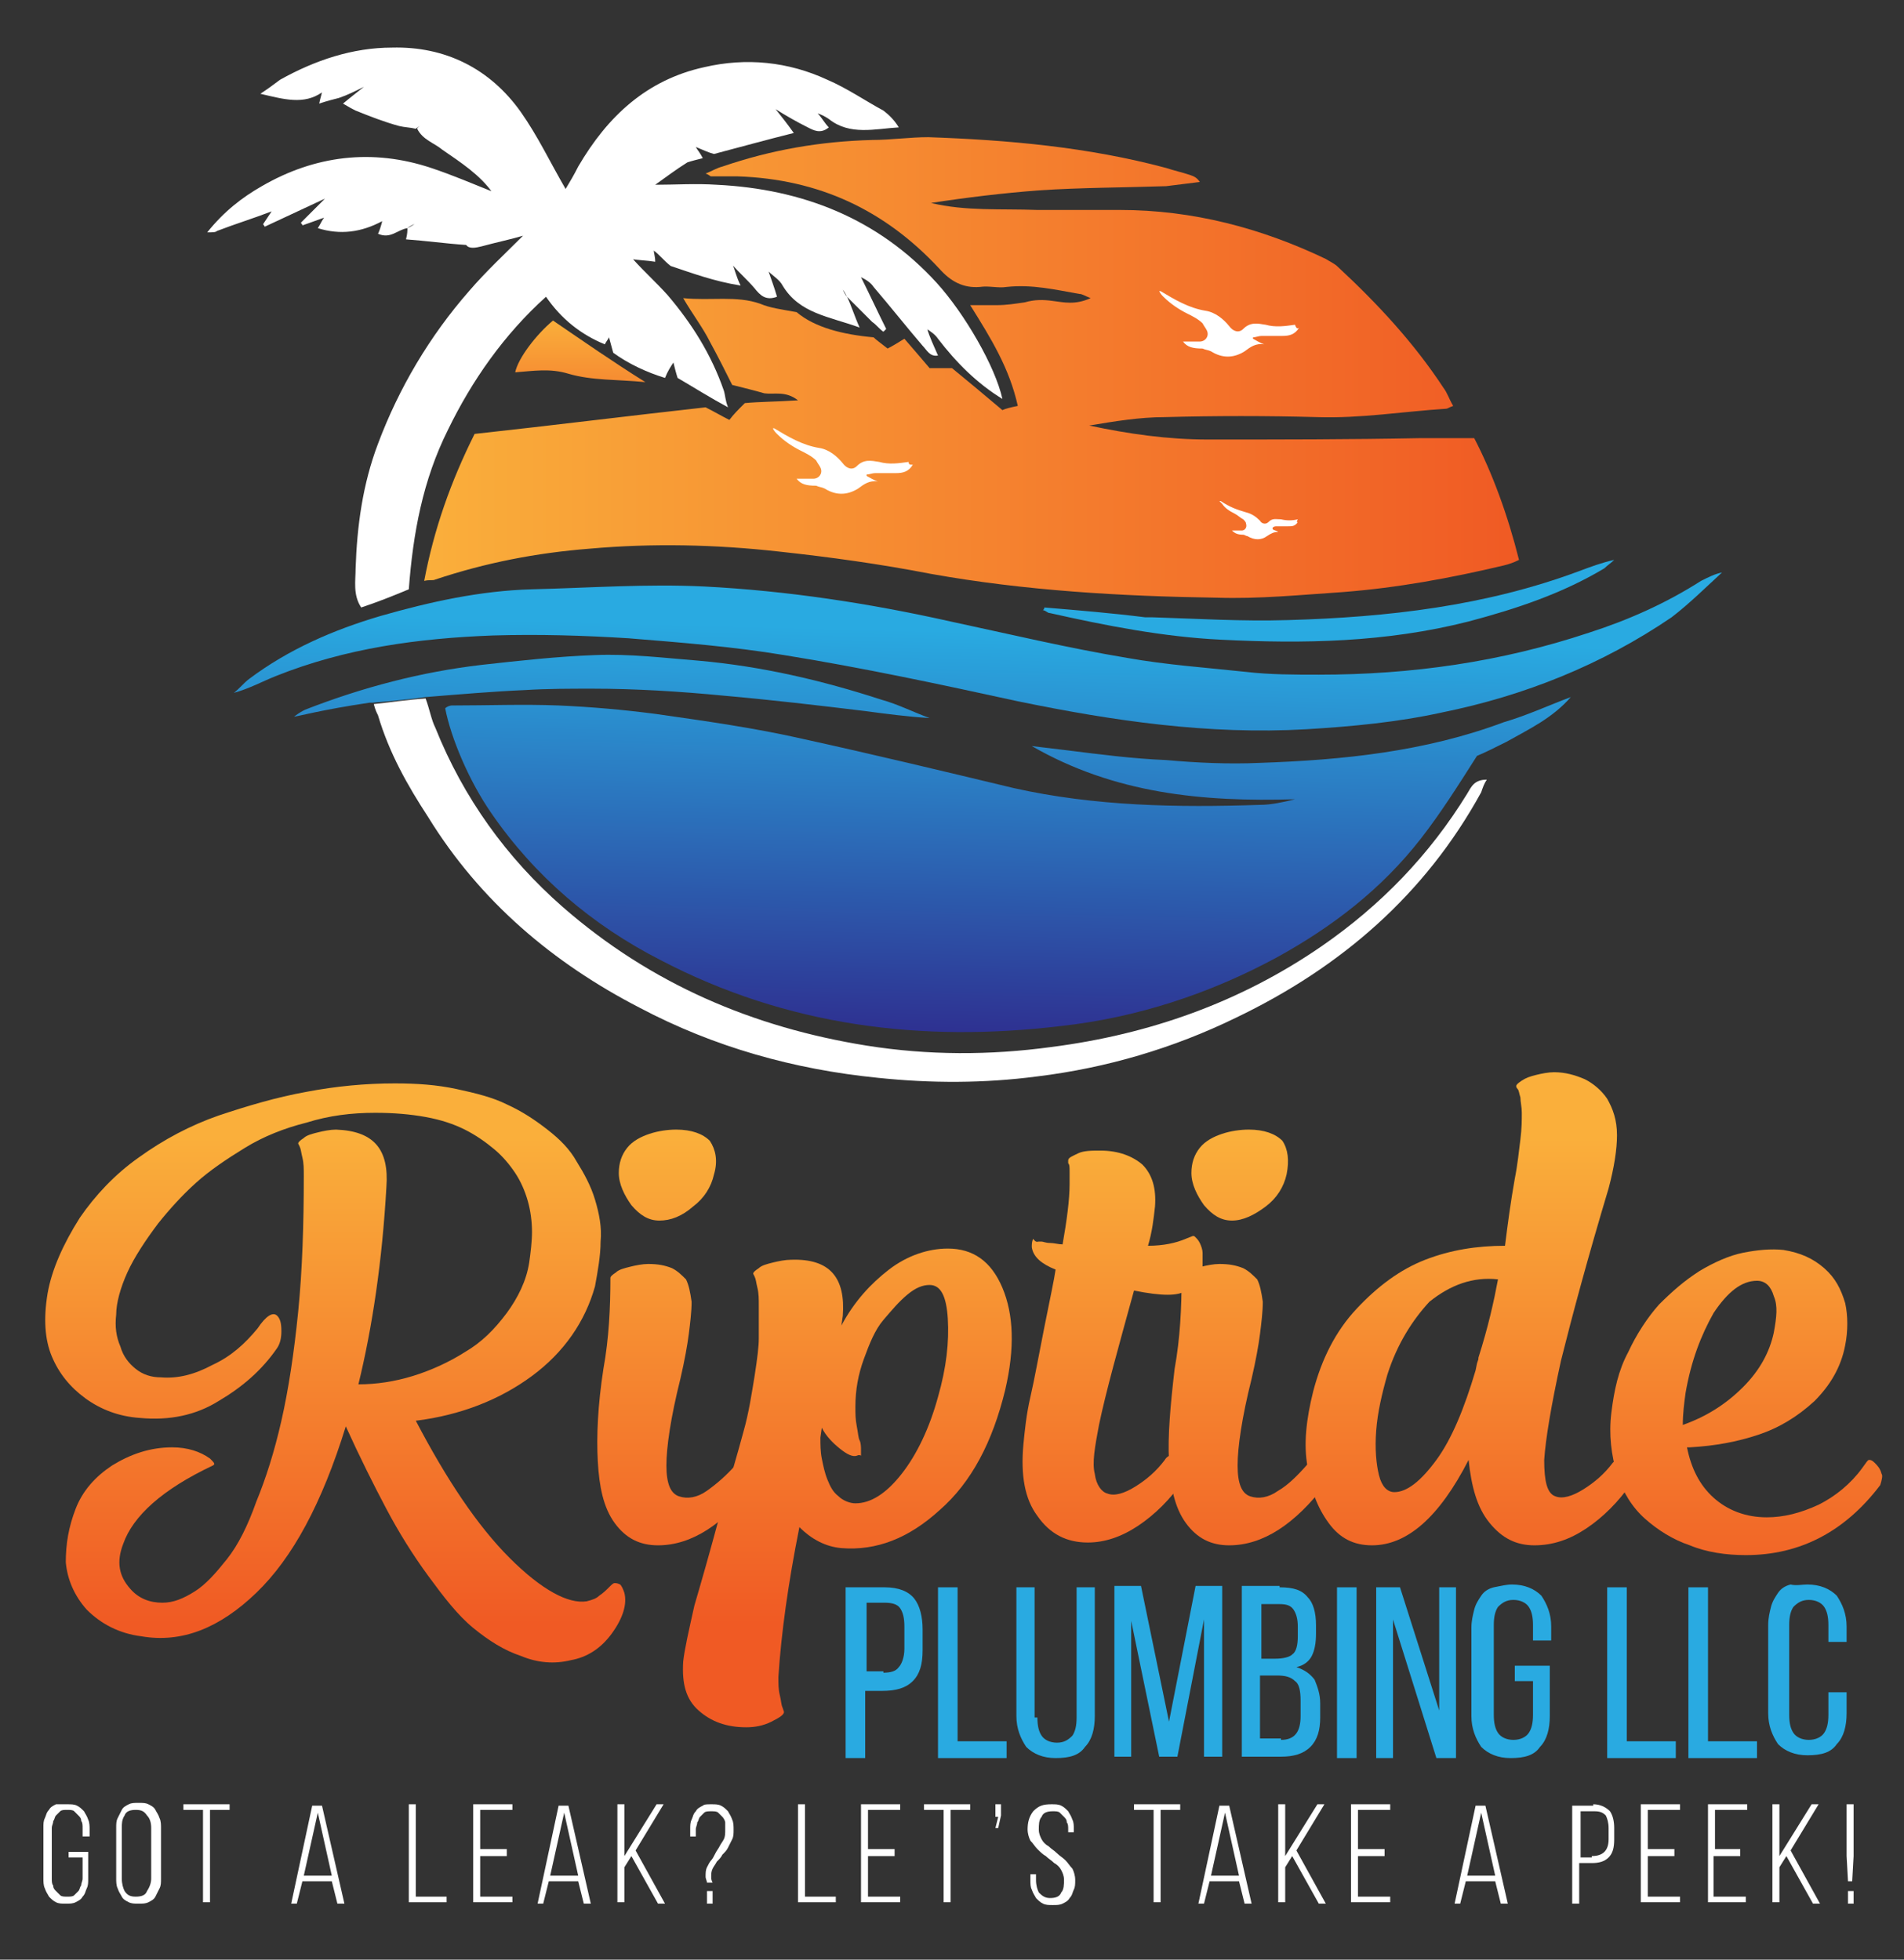 <?xml version="1.0" encoding="utf-8"?>
<!-- Generator: Adobe Illustrator 26.3.1, SVG Export Plug-In . SVG Version: 6.00 Build 0)  -->
<svg version="1.1" id="Layer_1" xmlns="http://www.w3.org/2000/svg" xmlns:xlink="http://www.w3.org/1999/xlink" x="0px" y="0px"
	 viewBox="0 0 136 140" style="enable-background:new 0 0 136 140;" xml:space="preserve">
<rect x="0" y="0" width="136" height="140" fill="#333333" stroke="none"/>
<style type="text/css">
	.st0{fill:url(#SVGID_1_);}
	.st1{fill:url(#SVGID_00000066517448873071796040000017826103922017690268_);}
	.st2{fill:#FFFFFF;}
	.st3{fill:url(#SVGID_00000128462029688057130450000005832766050205693852_);}
	.st4{fill:url(#SVGID_00000126305677860260061810000002338533268605669279_);}
	.st5{fill:url(#SVGID_00000091712196235203747780000010135423477892120511_);}
	.st6{fill:none;}
	.st7{fill:url(#SVGID_00000081617126994796780580000006191178431813927316_);}
	.st8{fill:url(#SVGID_00000090973660676661666440000009518597021040929969_);}
	.st9{fill:url(#SVGID_00000156585041796329265900000013734999220595289732_);}
	.st10{fill:url(#SVGID_00000062162158284147114490000008762698831230076300_);}
	.st11{fill:url(#SVGID_00000139984509544756150790000008601873130130652571_);}
	.st12{fill:url(#SVGID_00000103255153844939051320000003821471517239917981_);}
	.st13{fill:url(#SVGID_00000027574644140844974290000014428241713349548168_);}
	.st14{fill:url(#SVGID_00000147209508235035956740000016181928508178025345_);}
	.st15{fill:#29AAE1;}
</style>
<g>
	<g>
		<linearGradient id="SVGID_1_" gradientUnits="userSpaceOnUse" x1="30.262" y1="26.225" x2="108.467" y2="26.225">
			<stop  offset="0" style="stop-color:#FAAF3B"/>
			<stop  offset="1" style="stop-color:#F05A24"/>
		</linearGradient>
		<path class="st0" d="M108.5,40c-0.4,0.2-0.7,0.3-1.1,0.4c-3.8,0.9-7.6,1.6-11.5,1.9c-3,0.2-6,0.5-9,0.4
			c-6.8-0.1-13.7-0.5-20.4-1.7c-3.6-0.7-7.2-1.2-10.9-1.6c-4.5-0.5-9-0.6-13.5-0.2c-3.8,0.3-7.4,1-11,2.2c-0.2,0.1-0.4,0-0.8,0.1
			c0.7-3.7,1.9-7.1,3.6-10.5c5.5-0.6,11.1-1.3,16.5-1.9c0.6,0.3,1.1,0.6,1.7,0.9c0.3-0.4,0.6-0.7,1.1-1.2c1-0.1,2.3-0.1,3.8-0.2
			c-0.9-0.7-1.7-0.4-2.4-0.5c-0.7-0.2-1.5-0.4-2.3-0.6c-0.5-1-1-2-1.6-3.1c-0.5-1-1.2-1.9-1.9-3.1c2,0.2,3.8-0.2,5.5,0.4
			c0.7,0.3,1.5,0.4,2.6,0.6c1.3,1.1,3.3,1.6,5.5,1.8c0.2,0.2,0.5,0.4,1,0.8c0.4-0.2,0.7-0.4,1.2-0.7c0.6,0.7,1.3,1.5,1.8,2.1H68
			c1.1,0.9,2.3,1.9,3.6,3c0.2-0.1,0.6-0.2,1.1-0.3c-0.6-2.7-1.9-4.8-3.4-7.2c0.9,0,1.4,0,1.9,0c0.7,0,1.3-0.1,2-0.2
			c0.7-0.2,1.3-0.2,2-0.1c0.8,0.1,1.6,0.3,2.7-0.2c-0.5-0.2-0.6-0.3-0.8-0.3c-1.7-0.3-3.4-0.7-5.2-0.5c-0.6,0.1-1.3-0.1-1.9,0
			c-1.2,0.1-2.1-0.4-2.9-1.3c-3.9-4.2-8.6-6.4-14.4-6.6c-0.6,0-1.3,0-1.9,0c-0.1,0-0.1-0.1-0.4-0.2c0.5-0.2,0.8-0.4,1.2-0.5
			c3.5-1.2,7-1.8,10.7-1.9c1.3,0,2.7-0.2,4-0.2c5.7,0.2,11.4,0.7,17,2.2c0.6,0.2,1.1,0.3,1.7,0.5c0.3,0.1,0.5,0.2,0.7,0.5
			c-0.8,0.1-1.6,0.2-2.4,0.3c-3,0.1-6.1,0.1-9.1,0.3c-2.6,0.2-5.1,0.5-7.7,0.9c2.5,0.6,5,0.4,7.6,0.5c2,0,3.9,0,5.9,0
			c5.2,0,10.1,1.3,14.7,3.5c0.3,0.2,0.6,0.3,0.9,0.6c2.8,2.6,5.4,5.4,7.5,8.6c0.3,0.4,0.4,0.8,0.7,1.3c-0.3,0.1-0.4,0.2-0.5,0.2
			c-3.1,0.2-6.1,0.7-9.2,0.6c-3.6-0.1-7.3-0.1-10.9,0c-1.8,0-3.6,0.3-5.4,0.6c2.8,0.6,5.6,1,8.5,1c5.1,0,10.1,0,15.2-0.1h3.8
			C106.6,33.8,107.7,36.8,108.5,40z"/>
		
			<linearGradient id="SVGID_00000130606588877719610450000012528824246539796625_" gradientUnits="userSpaceOnUse" x1="72.19" y1="45.176" x2="71.473" y2="73.85">
			<stop  offset="0" style="stop-color:#29AAE1"/>
			<stop  offset="1" style="stop-color:#2E3191"/>
		</linearGradient>
		<path style="fill:url(#SVGID_00000130606588877719610450000012528824246539796625_);" d="M112.2,49.8c-1.3,1.5-3,2.3-4.6,3.2
			c-0.8,0.4-1.6,0.8-2.1,1c-1.4,2.2-2.6,4.1-4,5.9c-2.8,3.6-6.3,6.3-10.3,8.5c-4.8,2.6-10,4.3-15.4,4.9c-10,1.2-19.6,0-28.6-4.7
			c-4.9-2.5-9-6-12.1-10.5c-1.6-2.3-2.9-5.4-3.3-7.5c0.1-0.1,0.3-0.2,0.5-0.2c2.5,0,5.1-0.1,7.6,0c2.3,0.1,4.6,0.3,6.9,0.6
			c3.5,0.5,7.1,1,10.6,1.8c5,1.1,10,2.3,15,3.5c5.8,1.3,11.7,1.4,17.6,1.2c0.8,0,1.7-0.2,2.5-0.4c-6.6,0.2-12.9-0.4-18.8-3.8
			c0.8,0.1,1.7,0.2,2.5,0.3c2.4,0.3,4.7,0.6,7.1,0.7c2.2,0.2,4.5,0.3,6.7,0.2c5.9-0.2,11.8-0.8,17.4-2.9
			C109.1,51.1,110.6,50.4,112.2,49.8L112.2,49.8z"/>
		<path class="st2" d="M58.4,8.1c0.3,0.3,0.5,0.7,0.8,1c-0.6,0.5-1.1,0.2-1.5,0c-0.8-0.4-1.5-0.8-2.3-1.3c-0.1-0.1-0.2-0.2-0.3-0.3
			c0,0,0,0-0.1,0c0,0,0.1,0,0.1,0c0.1,0.1,0.2,0.2,0.3,0.3c0.4,0.5,0.8,1,1.3,1.7c-2,0.5-3.8,1-5.7,1.5c-0.4-0.1-0.8-0.3-1.3-0.5
			c-0.1-0.1-0.2-0.2-0.3-0.3l0,0c0.1,0.1,0.2,0.2,0.3,0.3c0.1,0.2,0.3,0.4,0.5,0.8c-0.4,0.1-0.8,0.2-1.1,0.3l-0.1-0.1l0.1,0.1
			c-0.8,0.5-1.6,1.1-2.3,1.6c1.4,0,2.9-0.1,4.4,0c6.1,0.3,11.5,2.4,15.7,7c2,2.2,4.2,6,4.7,8.3c-1.8-1.1-3.3-2.6-4.6-4.3
			c-0.2-0.3-0.5-0.5-0.8-0.7c0,0,0,0-0.1-0.1c0,0,0.1,0,0.1,0c0.2,0.7,0.5,1.3,0.8,2c-0.6,0.1-0.8-0.4-1.1-0.7
			c-1.2-1.4-2.3-2.8-3.5-4.2c-0.2-0.3-0.5-0.5-0.9-0.7c0.6,1.2,1.2,2.5,1.8,3.7c-0.1,0.1-0.1,0.1-0.2,0.2c-0.3-0.2-0.5-0.5-0.8-0.7
			c-0.6-0.6-1.2-1.2-1.8-1.8c-0.1-0.2-0.2-0.4-0.3-0.5l0,0l0,0c0.1,0.2,0.2,0.4,0.3,0.5c0.3,0.6,0.5,1.3,0.9,2.2
			c-2.2-0.8-4.3-1-5.5-3c-0.2-0.4-0.7-0.7-1-1c0,0-0.1,0-0.1-0.1c0,0,0.1,0,0.1,0.1c0.2,0.6,0.4,1.1,0.6,1.8
			c-0.8,0.3-1.2-0.1-1.6-0.6c-0.5-0.6-1.1-1.1-1.6-1.7c0-0.1-0.1-0.2,0-0.1c-0.1-0.1,0,0,0,0c0.2,0.5,0.3,1,0.6,1.6
			c-1.9-0.3-3.5-0.9-5-1.4c-0.5-0.4-0.8-0.8-1.2-1.1c0,0,0,0-0.1-0.1c0,0,0.1,0,0.1,0.1c0,0.2,0.1,0.4,0.1,0.8
			c-0.6-0.1-1.2-0.1-1.7-0.2c-0.1-0.1-0.1-0.1,0,0c-0.1,0,0,0,0.1,0c0.8,0.9,1.7,1.7,2.5,2.6c1.7,2,3.1,4.2,4,6.8
			c0.1,0.3,0.1,0.7,0.3,1.2c-1.3-0.7-2.4-1.4-3.6-2.1c-0.1-0.3-0.2-0.7-0.3-1.1c-0.2,0.3-0.4,0.6-0.6,1.1c-1.3-0.4-2.6-1-3.7-1.8
			c-0.1-0.4-0.2-0.7-0.3-1.1c-0.1,0.2-0.2,0.3-0.3,0.5c-1.7-0.7-3.1-1.8-4.2-3.4c-3,2.7-5.3,6-7,9.5c-1.8,3.6-2.5,7.4-2.8,11.4
			c-1.2,0.5-2.2,0.9-3.4,1.3c-0.6-0.9-0.4-1.9-0.4-2.8c0.1-3,0.5-6,1.6-8.9c1.5-4,3.7-7.7,6.5-10.9c1.2-1.4,2.6-2.7,3.9-4
			c0,0,0,0,0.1-0.1c0,0,0,0.1,0,0.1c-1,0.3-2,0.5-3.1,0.8c-0.4,0.1-0.9,0.2-1.1-0.1c-1.5-0.1-2.9-0.3-4.3-0.4
			c0.1-0.4,0.1-0.6,0.1-0.8c0.2-0.1,0.4-0.2,0.5-0.3l0,0c-0.2,0.1-0.4,0.2-0.5,0.3c-0.7,0.1-1.2,0.8-2.1,0.4
			c0.1-0.2,0.2-0.5,0.3-0.9c-1.5,0.8-3,1-4.6,0.5c0.2-0.3,0.3-0.6,0.5-0.8c0.1,0,0.2-0.1,0.1,0c0.1-0.1,0,0,0,0
			c-0.6,0.2-1.1,0.4-1.7,0.6c0-0.1-0.1-0.1-0.1-0.2c0.6-0.6,1.2-1.2,1.8-1.8c0,0,0.1,0,0.1,0l0,0c-1.5,0.7-3,1.4-4.5,2.1
			c0-0.1-0.1-0.1-0.1-0.2c0.2-0.3,0.4-0.6,0.6-0.9l0.1-0.1l-0.1,0.1c-1.3,0.5-2.6,0.9-3.9,1.4c-0.1,0.1-0.3,0.1-0.7,0.1
			c1.2-1.5,2.5-2.5,3.9-3.3c3.8-2.2,7.9-2.7,12.1-1.3c1.5,0.5,2.9,1.1,4.4,1.7c0.1,0.1,0.2,0.2,0.3,0.3c0,0,0,0,0.1,0.1
			c0,0-0.1,0-0.1,0c-0.1-0.1-0.2-0.2-0.3-0.3c-0.9-1.3-2.3-2.2-3.6-3.1c-0.6-0.5-1.4-0.7-1.8-1.5C29.8,9.1,30,9,30.2,8.9l0,0l0,0
			C30,9,29.8,9.1,29.7,9.2c-0.4-0.1-0.8-0.1-1.2-0.2c-1.1-0.3-2.1-0.7-3.1-1.1c-0.2-0.1-0.4-0.2-0.9-0.5c0.6-0.5,1-0.8,1.5-1.2
			c0,0,0.1-0.1,0.1-0.1l-0.1,0.1c-0.6,0.3-1.2,0.6-1.8,0.8c-0.4,0.1-0.8,0.2-1.4,0.4c0.1-0.5,0.2-0.7,0.2-0.9l0.1,0l-0.1,0.1
			c-1.3,0.9-2.7,0.5-4.4,0.1c0.6-0.4,1-0.7,1.4-1c2.5-1.4,5.2-2.3,8-2.3c3.8-0.1,7,1.5,9.2,4.6c1.2,1.7,2.1,3.6,3.2,5.5
			c0.3-0.5,0.6-1,0.9-1.6c2.1-3.6,4.9-6.2,9-7.1c3-0.7,6-0.4,8.8,0.9c1.4,0.6,2.7,1.5,4,2.2c0.4,0.3,0.8,0.7,1.1,1.2
			c-1.7,0.1-3.5,0.6-5-0.6C58.9,8.3,58.7,8.2,58.4,8.1L58.4,8.1z"/>
		
			<linearGradient id="SVGID_00000012445827100551413260000017884580445298608575_" gradientUnits="userSpaceOnUse" x1="69.869" y1="45.118" x2="69.152" y2="73.793">
			<stop  offset="0" style="stop-color:#29AAE1"/>
			<stop  offset="1" style="stop-color:#2E3191"/>
		</linearGradient>
		<path style="fill:url(#SVGID_00000012445827100551413260000017884580445298608575_);" d="M123,40.9c-1.2,1.1-2.3,2.2-3.6,3.2
			c-5,3.4-10.5,5.6-16.4,6.8c-3.2,0.7-6.4,1-9.7,1.2c-7,0.4-13.8-0.6-20.6-2c-5.5-1.2-11.1-2.4-16.7-3.3c-3.6-0.6-7.4-0.9-11.1-1.2
			c-3.2-0.2-6.4-0.3-9.7-0.2c-5.3,0.2-10.5,0.9-15.5,2.9c-1,0.4-1.9,0.9-3,1.2c0.4-0.3,0.7-0.7,1.1-1c2.8-2.1,6-3.5,9.4-4.5
			c3.5-1,7.1-1.8,10.8-1.9c4.1-0.1,8.2-0.4,12.3-0.2c5.9,0.3,11.8,1.2,17.6,2.5c4.2,0.9,8.4,1.9,12.6,2.6c2.8,0.5,5.7,0.7,8.5,1
			c1.7,0.2,3.5,0.2,5.2,0.2c6.6,0,13-0.9,19.3-3c2.8-0.9,5.5-2.1,8-3.7C122.1,41.2,122.5,41,123,40.9L123,40.9z"/>
		
			<linearGradient id="SVGID_00000075131589984231226080000017429526682218219454_" gradientUnits="userSpaceOnUse" x1="94.801" y1="45.742" x2="94.084" y2="74.416">
			<stop  offset="0" style="stop-color:#29AAE1"/>
			<stop  offset="1" style="stop-color:#2E3191"/>
		</linearGradient>
		<path style="fill:url(#SVGID_00000075131589984231226080000017429526682218219454_);" d="M74.6,43.4c2.4,0.2,4.8,0.4,7.2,0.7
			c0.2,0,0.4,0,0.5,0c3.2,0.1,6.4,0.3,9.7,0.2c7.1-0.2,14.1-1,20.8-3.5c0.8-0.3,1.6-0.6,2.5-0.8c-0.2,0.2-0.5,0.4-0.7,0.6
			c-3,1.8-6.3,2.9-9.7,3.8C99,45.9,93.1,46,87.2,45.7c-4.1-0.2-8.2-1-12.2-1.9c-0.2,0-0.3-0.2-0.5-0.2
			C74.6,43.5,74.6,43.4,74.6,43.4z"/>
		
			<linearGradient id="SVGID_00000026153605181784410490000013765329376036850873_" gradientUnits="userSpaceOnUse" x1="41.446" y1="22.784" x2="41.446" y2="33.53">
			<stop  offset="0" style="stop-color:#FAAF3B"/>
			<stop  offset="1" style="stop-color:#F05A24"/>
		</linearGradient>
		<path style="fill:url(#SVGID_00000026153605181784410490000013765329376036850873_);" d="M39.5,22.9c2.2,1.5,4.2,2.9,6.6,4.4
			c-2-0.2-3.8-0.1-5.5-0.6c-1.3-0.4-2.5-0.2-3.8-0.1C37,25.6,38.3,23.9,39.5,22.9z"/>
		<path class="st6" d="M37.5,49.3c-2.3,0.1-4.6,0.3-7.1,0.5c0,0,0,0,0,0.1c3.1-0.3,7.1-0.6,11.9-0.6C40.7,49.2,39.1,49.2,37.5,49.3z
			"/>
		<path class="st6" d="M26.4,50.3c0.1,0,0.2,0,0.2,0c0,0,0,0,0,0C26.6,50.3,26.5,50.3,26.4,50.3z"/>
		
			<linearGradient id="SVGID_00000121975028308246506010000006460712531994123951_" gradientUnits="userSpaceOnUse" x1="43.881" y1="44.469" x2="43.164" y2="73.143">
			<stop  offset="0" style="stop-color:#29AAE1"/>
			<stop  offset="1" style="stop-color:#2E3191"/>
		</linearGradient>
		<path style="fill:url(#SVGID_00000121975028308246506010000006460712531994123951_);" d="M30.4,49.8c2.5-0.2,4.8-0.4,7.1-0.5
			c1.6-0.1,3.2-0.1,4.8-0.1c0,0,0.1,0,0.1,0c0,0-0.1,0-0.1,0c3.1,0,6.3,0.2,9.4,0.5c3.4,0.3,6.8,0.7,10.1,1.1c1.5,0.2,3,0.4,4.6,0.5
			c-1.1-0.4-2.3-1-3.4-1.3c-4.3-1.4-8.6-2.4-13.1-2.8c-2.5-0.2-4.9-0.5-7.4-0.4c-2.7,0.1-5.4,0.4-8.1,0.7c-4.3,0.5-8.5,1.6-12.6,3.2
			c-0.2,0.1-0.4,0.2-0.8,0.5c0.2,0,2-0.5,5.4-1c0.1,0,0.2,0,0.2,0c0,0,0,0,0,0C27.8,50.1,29,50,30.4,49.8
			C30.4,49.8,30.4,49.8,30.4,49.8z"/>
		<path d="M66.5,51.4C66.5,51.4,66.4,51.3,66.5,51.4C66.4,51.4,66.5,51.4,66.5,51.4L66.5,51.4z"/>
		<path class="st2" d="M104.8,56.7c-2.7,4.4-6.2,8-10.4,10.9c-5.8,4-12.3,6.3-19.3,7.2c-4.4,0.6-8.8,0.6-13.2-0.1
			c-8.1-1.3-15.4-4.4-21.7-9.9c-4-3.5-7.1-7.8-9.1-12.8c-0.3-0.6-0.4-1.3-0.7-2.1c-1.4,0.1-2.7,0.3-3.7,0.4c0.1,0.4,0.2,0.6,0.3,0.8
			c0.8,2.7,2.1,5,3.6,7.3c3.7,6,8.9,10.4,15.1,13.6c5.3,2.8,11,4.4,17,5c3.8,0.4,7.6,0.4,11.4-0.1c4.9-0.6,9.7-2,14.2-4.2
			c7.5-3.6,13.5-8.8,17.5-16.1c0.1-0.3,0.2-0.6,0.4-0.9C105.3,55.7,105.1,56.2,104.8,56.7z"/>
	</g>
	<path class="st2" d="M65.2,33.2c-0.3,0.5-0.7,0.6-1.2,0.6c-0.5,0-1,0-1.5,0c-0.2,0-0.4,0.1-0.6,0.1c0,0,0,0.1,0,0.1
		c0.2,0.1,0.5,0.3,0.8,0.4c-0.6-0.1-1,0.2-1.4,0.5c-0.8,0.5-1.6,0.5-2.4,0c-0.2-0.1-0.4-0.1-0.6-0.2c-0.7,0-1.1-0.1-1.4-0.5
		c0.1,0,0.2,0,0.3,0c0.3,0,0.6,0,0.9,0c0.4,0,0.7-0.4,0.5-0.8c-0.1-0.2-0.2-0.3-0.3-0.5c-0.3-0.3-0.7-0.5-1.1-0.7
		c-0.6-0.3-1.2-0.7-1.7-1.2c-0.1-0.1-0.2-0.2-0.3-0.4c0.1,0,0.1,0,0.1,0c1,0.6,2,1.2,3.2,1.4c0.7,0.1,1.3,0.6,1.7,1.1
		c0.3,0.4,0.7,0.5,1,0.2c0.5-0.5,1-0.4,1.6-0.3c0.7,0.2,1.4,0.1,2.1,0C64.9,33.2,65,33.2,65.2,33.2z"/>
	<path class="st2" d="M92.8,23.4c-0.3,0.5-0.7,0.6-1.2,0.6c-0.5,0-1,0-1.5,0c-0.2,0-0.4,0.1-0.6,0.1c0,0,0,0.1,0,0.1
		c0.2,0.1,0.5,0.3,0.8,0.4c-0.6-0.1-1,0.2-1.4,0.5c-0.8,0.5-1.6,0.5-2.4,0c-0.2-0.1-0.4-0.1-0.6-0.2c-0.7,0-1.1-0.1-1.4-0.5
		c0.1,0,0.2,0,0.3,0c0.3,0,0.6,0,0.9,0c0.4,0,0.7-0.4,0.5-0.8c-0.1-0.2-0.2-0.3-0.3-0.5c-0.3-0.3-0.7-0.5-1.1-0.7
		c-0.6-0.3-1.2-0.7-1.7-1.2c-0.1-0.1-0.2-0.2-0.3-0.4c0.1,0,0.1,0,0.1,0c1,0.6,2,1.2,3.2,1.4c0.7,0.1,1.3,0.6,1.7,1.1
		c0.3,0.4,0.7,0.5,1,0.2c0.5-0.5,1-0.4,1.6-0.3c0.7,0.2,1.4,0.1,2.1,0C92.6,23.5,92.7,23.5,92.8,23.4z"/>
	<path class="st2" d="M92.7,37.3c-0.2,0.3-0.4,0.3-0.7,0.3c-0.3,0-0.6,0-0.8,0c-0.1,0-0.2,0-0.3,0.1c0,0,0,0,0,0.1
		c0.1,0.1,0.3,0.1,0.4,0.2c-0.3,0-0.5,0.1-0.8,0.3c-0.4,0.3-0.9,0.3-1.4,0c-0.1,0-0.2-0.1-0.3-0.1c-0.4,0-0.6-0.1-0.8-0.3
		c0.1,0,0.1,0,0.2,0c0.2,0,0.3,0,0.5,0c0.2,0,0.4-0.2,0.3-0.5c0-0.1-0.1-0.2-0.2-0.3c-0.2-0.1-0.4-0.3-0.6-0.4
		c-0.4-0.2-0.7-0.4-0.9-0.7c-0.1-0.1-0.1-0.1-0.2-0.2c0,0,0,0,0.1,0c0.6,0.4,1.1,0.6,1.8,0.8c0.4,0.1,0.7,0.3,1,0.6
		c0.1,0.2,0.4,0.3,0.6,0.1c0.3-0.3,0.5-0.2,0.9-0.2c0.4,0.1,0.8,0.1,1.2,0C92.6,37.3,92.6,37.3,92.7,37.3z"/>
	<g>
		<g>
			
				<linearGradient id="SVGID_00000116929841717534222130000010252121473731478683_" gradientUnits="userSpaceOnUse" x1="23.901" y1="81.272" x2="23.901" y2="116.029">
				<stop  offset="0" style="stop-color:#FAAF3B"/>
				<stop  offset="1" style="stop-color:#F05A24"/>
			</linearGradient>
			<path style="fill:url(#SVGID_00000116929841717534222130000010252121473731478683_);" d="M27.6,84.8c-0.3,5.3-1,10-2,14.1
				c1.3,0,2.6-0.2,3.9-0.6c1.3-0.4,2.6-1,3.7-1.7c1.2-0.7,2.1-1.6,3-2.8c0.8-1.1,1.4-2.3,1.6-3.6c0.1-0.7,0.2-1.5,0.2-2.2
				c0-0.7-0.1-1.5-0.3-2.2c-0.2-0.7-0.5-1.4-0.9-2c-0.4-0.6-0.9-1.2-1.5-1.7c-0.6-0.5-1.3-1-2.1-1.4c-0.8-0.4-1.7-0.7-2.8-0.9
				c-1.1-0.2-2.3-0.3-3.6-0.3c-1.7,0-3.3,0.2-4.9,0.7c-1.6,0.4-3.1,1-4.4,1.8c-1.3,0.8-2.5,1.6-3.5,2.5c-1,0.9-1.9,1.9-2.7,2.9
				c-0.9,1.2-1.7,2.4-2.2,3.5c-0.5,1.1-0.8,2.2-0.8,3c-0.1,0.9,0,1.6,0.3,2.3c0.2,0.7,0.6,1.2,1.1,1.6c0.5,0.4,1.1,0.6,1.8,0.6
				c1.2,0.1,2.4-0.2,3.7-0.9c1.3-0.6,2.3-1.5,3.2-2.6c0.6-0.9,1.1-1.2,1.4-0.9c0.2,0.2,0.3,0.5,0.3,1.1c0,0.5-0.1,0.9-0.3,1.2
				c-1.1,1.6-2.5,2.8-4.2,3.8c-1.6,1-3.5,1.4-5.6,1.2c-1.5-0.1-2.8-0.6-3.9-1.4c-1.1-0.8-1.9-1.8-2.4-3c-0.5-1.2-0.6-2.7-0.3-4.5
				c0.3-1.7,1.1-3.5,2.3-5.4c1.1-1.6,2.5-3.1,4.2-4.3c1.8-1.3,3.7-2.3,5.7-3c2.1-0.7,4.1-1.3,6.3-1.7c2.1-0.4,4.2-0.6,6.3-0.6
				c1.6,0,3,0.1,4.4,0.4c1.4,0.3,2.6,0.6,3.6,1.1c1.1,0.5,2,1.1,2.9,1.8c0.9,0.7,1.6,1.4,2.1,2.3c0.5,0.8,1,1.7,1.3,2.7
				c0.3,1,0.5,2,0.4,3c0,1-0.2,2.1-0.4,3.2c-0.7,2.5-2.2,4.7-4.5,6.4s-5.1,2.8-8.3,3.2c2.2,4.2,4.4,7.5,6.7,9.8
				c2.3,2.3,4.2,3.3,5.5,3.1c0.4-0.1,0.7-0.2,0.9-0.4c0.3-0.2,0.5-0.4,0.7-0.6c0.2-0.2,0.3-0.3,0.4-0.3c0.1,0,0.2,0,0.4,0.1
				c0.1,0.1,0.2,0.3,0.3,0.6c0.2,0.8-0.1,1.8-0.9,2.9c-0.8,1.1-1.8,1.7-2.9,1.9c-1.2,0.3-2.4,0.2-3.6-0.3c-1.2-0.4-2.3-1.1-3.4-2
				c-1.1-0.9-2.1-2.2-3.2-3.7c-1.1-1.5-2.1-3.1-3-4.8c-0.9-1.7-1.9-3.7-2.9-5.9c-1.7,5.5-3.8,9.4-6.4,11.9c-2.6,2.5-5.3,3.6-8.2,3.1
				c-1.6-0.2-2.9-0.9-3.9-1.9c-0.9-1-1.4-2.2-1.5-3.4c0-1.3,0.2-2.5,0.7-3.8s1.4-2.3,2.6-3.1c1.3-0.8,2.7-1.3,4.3-1.3
				c1.1,0,2,0.3,2.7,0.8c0.3,0.3,0.4,0.4,0.2,0.5c-3.6,1.7-5.7,3.6-6.4,5.6c-0.5,1.3-0.3,2.3,0.5,3.2c0.6,0.7,1.4,1,2.3,1
				c0.8,0,1.5-0.3,2.3-0.8c0.8-0.5,1.5-1.3,2.3-2.3s1.5-2.4,2.1-4.1c0.7-1.7,1.3-3.6,1.8-5.8c0.5-2.2,0.9-4.8,1.2-7.8
				c0.3-3,0.4-6.3,0.4-9.7c0-0.5,0-0.9-0.1-1.3c-0.1-0.4-0.1-0.6-0.2-0.8c-0.1-0.2-0.1-0.2-0.1-0.2c0-0.1,0.1-0.2,0.4-0.4
				c0.2-0.2,0.6-0.3,1-0.4c0.4-0.1,0.9-0.2,1.3-0.2C26.7,80.8,27.8,82.1,27.6,84.8z"/>
			
				<linearGradient id="SVGID_00000062155750779961156790000000036343316378572969_" gradientUnits="userSpaceOnUse" x1="48.258" y1="81.272" x2="48.258" y2="116.029">
				<stop  offset="0" style="stop-color:#FAAF3B"/>
				<stop  offset="1" style="stop-color:#F05A24"/>
			</linearGradient>
			<path style="fill:url(#SVGID_00000062155750779961156790000000036343316378572969_);" d="M43.1,97.8c0.4-2.2,0.5-4.4,0.5-6.5
				c0-0.1,0.1-0.2,0.4-0.4c0.2-0.2,0.6-0.3,1-0.4c0.4-0.1,0.9-0.2,1.3-0.2c0.7,0,1.2,0.1,1.7,0.3c0.4,0.2,0.7,0.5,1,0.8
				c0.2,0.4,0.3,0.9,0.4,1.6c0,0.7-0.1,1.5-0.2,2.3c-0.1,0.8-0.3,1.9-0.6,3.2c-0.7,2.8-1,4.9-1,6.2c0,1.3,0.3,2,0.9,2.2
				c0.6,0.2,1.3,0.1,2-0.4s1.4-1.1,2.1-1.9c0.3-0.4,0.4-0.6,0.5-0.6c0.1,0,0.2,0,0.4,0.2c0.2,0.2,0.4,0.4,0.5,0.8
				c0.1,0.4,0.1,0.7-0.1,1c-2.2,2.9-4.5,4.4-6.9,4.4c-1.3,0-2.3-0.5-3.1-1.6s-1.1-2.6-1.2-4.4C42.6,102.6,42.7,100.4,43.1,97.8z
				 M51,83.9c-0.2,0.9-0.7,1.7-1.5,2.3c-0.8,0.7-1.6,1-2.4,1c-0.8,0-1.4-0.4-2-1.1c-0.5-0.7-0.9-1.5-0.9-2.3c0-0.7,0.2-1.3,0.6-1.8
				c0.4-0.5,1-0.8,1.6-1c0.6-0.2,1.3-0.3,1.9-0.3c1.1,0,1.9,0.3,2.4,0.8C51.1,82.1,51.3,82.9,51,83.9z"/>
			
				<linearGradient id="SVGID_00000103260005446179983250000007035595293884062391_" gradientUnits="userSpaceOnUse" x1="60.744" y1="81.272" x2="60.744" y2="116.029">
				<stop  offset="0" style="stop-color:#FAAF3B"/>
				<stop  offset="1" style="stop-color:#F05A24"/>
			</linearGradient>
			<path style="fill:url(#SVGID_00000103260005446179983250000007035595293884062391_);" d="M60.2,94l-0.1,0.7c0.9-1.7,2.1-3,3.4-4
				c1.3-1,2.8-1.5,4.2-1.5c1.8,0,3.1,0.9,3.9,2.8c0.8,1.9,0.9,4.3,0.2,7.3c-0.9,3.7-2.4,6.6-4.7,8.6c-2.2,2-4.5,2.9-7,2.7
				c-1.1-0.1-2.1-0.6-3-1.5c-0.8,4-1.3,7.6-1.5,10.7c0,0.5,0,0.9,0.1,1.3c0.1,0.4,0.1,0.7,0.2,0.9l0.1,0.3c0,0.2-0.3,0.4-0.9,0.7
				c-0.6,0.3-1.2,0.4-1.8,0.4c-1.4,0-2.5-0.4-3.4-1.2c-0.9-0.8-1.2-1.9-1.1-3.5c0.1-0.9,0.4-2.2,0.8-4c0.5-1.7,1.1-3.8,1.8-6.4
				c0.7-2.5,1.3-4.5,1.7-6c0.4-1.4,0.6-2.8,0.8-4c0.2-1.3,0.3-2.1,0.3-2.7c0-0.5,0-1.3,0-2.3c0-0.5,0-0.9-0.1-1.3
				c-0.1-0.4-0.1-0.6-0.2-0.8c-0.1-0.2-0.1-0.2-0.1-0.2c0-0.1,0.1-0.2,0.4-0.4c0.2-0.2,0.6-0.3,1-0.4c0.4-0.1,0.9-0.2,1.3-0.2
				C59.3,89.9,60.4,91.3,60.2,94z M61.2,104c-0.3,0.1-0.7-0.1-1.2-0.5c-0.5-0.4-1-0.9-1.3-1.5l-0.1,0.7c0,0.5,0,1,0.1,1.5
				c0.1,0.5,0.2,1,0.4,1.5c0.2,0.5,0.4,0.9,0.8,1.2c0.3,0.3,0.8,0.5,1.2,0.5c1.1,0,2.2-0.7,3.3-2.1c1.1-1.4,2-3.3,2.6-5.5
				c0.6-2.1,0.8-3.9,0.7-5.6c-0.1-1.6-0.5-2.4-1.3-2.4c-0.5,0-1,0.2-1.6,0.7c-0.6,0.5-1.1,1.1-1.7,1.8s-1,1.7-1.4,2.8
				c-0.4,1.1-0.6,2.2-0.6,3.4c0,0.5,0,0.9,0.1,1.4c0.1,0.5,0.1,0.8,0.2,1s0.1,0.5,0.1,0.7c0,0.2,0,0.4,0,0.4S61.4,103.9,61.2,104z"
				/>
			
				<linearGradient id="SVGID_00000181780435695500926590000007879239999316367290_" gradientUnits="userSpaceOnUse" x1="79.561" y1="81.272" x2="79.561" y2="116.029">
				<stop  offset="0" style="stop-color:#FAAF3B"/>
				<stop  offset="1" style="stop-color:#F05A24"/>
			</linearGradient>
			<path style="fill:url(#SVGID_00000181780435695500926590000007879239999316367290_);" d="M74.2,88.7l0.2,0c0.1,0,0.3,0.1,0.6,0.1
				c0.3,0,0.6,0.1,0.9,0.1c0.3-1.7,0.5-3.2,0.5-4.3c0-0.3,0-0.6,0-0.9c0-0.3,0-0.5-0.1-0.6c0-0.1,0-0.2,0-0.2c0-0.2,0.3-0.3,0.7-0.5
				c0.4-0.2,1-0.2,1.6-0.2c1.3,0,2.3,0.4,3,1c0.7,0.7,1,1.7,0.9,3c-0.1,0.9-0.2,1.8-0.5,2.8c1.1,0,2-0.2,2.7-0.5l0.5-0.2
				c0.1,0,0.1,0,0.2,0.1c0.1,0.1,0.2,0.2,0.3,0.4c0.1,0.2,0.2,0.5,0.2,0.7c0,0.3,0,0.6,0,0.9c0,0.3-0.1,0.6-0.3,1
				c-0.2,0.3-0.4,0.6-0.8,0.8c-0.4,0.2-0.8,0.3-1.4,0.3c-0.6,0-1.4-0.1-2.4-0.3c-1.1,4-2,7.2-2.5,9.6c-0.3,1.6-0.5,2.7-0.3,3.5
				c0.1,0.8,0.5,1.3,0.9,1.4c0.5,0.2,1.2,0,2-0.5c0.8-0.5,1.5-1.1,2.1-1.9c0.3-0.5,0.8-0.4,1.3,0.1c0.4,0.3,0.4,0.8,0,1.4
				c-0.9,1.3-2,2.4-3.2,3.2c-1.2,0.8-2.4,1.2-3.6,1.2c-1.5,0-2.7-0.6-3.6-1.9c-0.9-1.2-1.2-2.9-1-5.1c0.1-1,0.2-2.1,0.5-3.4
				s0.6-3,1-5c0.4-2,0.7-3.4,0.8-4.1c-1-0.4-1.6-0.9-1.7-1.6c0-0.2,0-0.4,0.1-0.6C74,88.8,74.1,88.7,74.2,88.7z"/>
			
				<linearGradient id="SVGID_00000102520231743519483580000002701143563833781641_" gradientUnits="userSpaceOnUse" x1="89.115" y1="81.272" x2="89.115" y2="116.029">
				<stop  offset="0" style="stop-color:#FAAF3B"/>
				<stop  offset="1" style="stop-color:#F05A24"/>
			</linearGradient>
			<path style="fill:url(#SVGID_00000102520231743519483580000002701143563833781641_);" d="M83.9,97.8c0.4-2.2,0.5-4.4,0.5-6.5
				c0-0.1,0.1-0.2,0.4-0.4c0.2-0.2,0.6-0.3,1-0.4c0.4-0.1,0.9-0.2,1.3-0.2c0.7,0,1.2,0.1,1.7,0.3c0.4,0.2,0.7,0.5,1,0.8
				c0.2,0.4,0.3,0.9,0.4,1.6c0,0.7-0.1,1.5-0.2,2.3c-0.1,0.8-0.3,1.9-0.6,3.2c-0.7,2.8-1,4.9-1,6.2c0,1.3,0.3,2,0.9,2.2
				c0.6,0.2,1.3,0.1,2-0.4c0.7-0.4,1.4-1.1,2.1-1.9c0.3-0.4,0.4-0.6,0.5-0.6c0.1,0,0.2,0,0.4,0.2c0.2,0.2,0.4,0.4,0.5,0.8
				s0.1,0.7-0.1,1c-2.2,2.9-4.5,4.4-6.9,4.4c-1.3,0-2.3-0.5-3.1-1.6s-1.1-2.6-1.2-4.4C83.4,102.6,83.6,100.4,83.9,97.8z M91.9,83.9
				c-0.2,0.9-0.7,1.7-1.5,2.3s-1.6,1-2.4,1c-0.8,0-1.4-0.4-2-1.1c-0.5-0.7-0.9-1.5-0.9-2.3c0-0.7,0.2-1.3,0.6-1.8
				c0.4-0.5,1-0.8,1.6-1c0.6-0.2,1.3-0.3,1.9-0.3c1.1,0,1.9,0.3,2.4,0.8C92,82.1,92.1,82.9,91.9,83.9z"/>
			
				<linearGradient id="SVGID_00000122681701753705920050000009417047938225617563_" gradientUnits="userSpaceOnUse" x1="104.954" y1="81.272" x2="104.954" y2="116.029">
				<stop  offset="0" style="stop-color:#FAAF3B"/>
				<stop  offset="1" style="stop-color:#F05A24"/>
			</linearGradient>
			<path style="fill:url(#SVGID_00000122681701753705920050000009417047938225617563_);" d="M93.8,99.4c0.6-2.3,1.6-4.3,3.1-5.9
				c1.5-1.6,3.1-2.8,4.9-3.5c1.8-0.7,3.7-1,5.7-1c0.2-1.6,0.4-3.1,0.7-4.8c0.2-1,0.3-2,0.4-2.8c0.1-0.8,0.1-1.4,0.1-1.9
				c0-0.4-0.1-0.8-0.1-1.1c-0.1-0.3-0.1-0.5-0.2-0.6c-0.1-0.1-0.1-0.2-0.1-0.2c0-0.1,0.1-0.2,0.4-0.4c0.3-0.2,0.6-0.3,1-0.4
				c0.4-0.1,0.9-0.2,1.3-0.2c0.8,0,1.5,0.2,2.2,0.5c0.6,0.3,1.2,0.8,1.6,1.4c0.4,0.7,0.7,1.5,0.7,2.6c0,1-0.2,2.3-0.6,3.8
				c-1.5,5-2.6,9.1-3.4,12.3c-0.7,3.2-1.1,5.6-1.2,7.1c0,1.5,0.2,2.4,0.8,2.6c0.5,0.2,1.2,0,2-0.5c0.8-0.5,1.5-1.1,2.1-1.9
				c0.2-0.2,0.3-0.3,0.5-0.3c0.2,0,0.3,0,0.4,0.1c0.1,0.1,0.2,0.2,0.4,0.3c0.4,0.3,0.4,0.8,0,1.4c-0.9,1.3-2,2.4-3.2,3.2
				c-1.2,0.8-2.4,1.2-3.7,1.2c-1.3,0-2.3-0.5-3.2-1.6c-0.9-1.1-1.3-2.6-1.5-4.5c-2.1,4.1-4.4,6.1-6.9,6.1c-1.3,0-2.3-0.5-3.1-1.6
				c-0.8-1.1-1.3-2.4-1.5-4C93.1,103.2,93.3,101.4,93.8,99.4z M99.1,98.2c-0.4,1.4-0.7,2.7-0.8,4c-0.1,1.3,0,2.4,0.2,3.2
				c0.2,0.8,0.6,1.2,1.1,1.2c0.9,0,1.9-0.8,3-2.3c1.1-1.5,2-3.7,2.8-6.4l0.1-0.5l0.1-0.3c0,0,0-0.1,0-0.1c0.7-2.2,1.1-4,1.4-5.6
				c-1.8-0.2-3.4,0.4-4.9,1.6C100.9,94.3,99.8,96,99.1,98.2z"/>
			
				<linearGradient id="SVGID_00000054943988740009069300000003131172737484716685_" gradientUnits="userSpaceOnUse" x1="124.749" y1="81.272" x2="124.749" y2="116.029">
				<stop  offset="0" style="stop-color:#FAAF3B"/>
				<stop  offset="1" style="stop-color:#F05A24"/>
			</linearGradient>
			<path style="fill:url(#SVGID_00000054943988740009069300000003131172737484716685_);" d="M134.3,106.1c-2.5,3.3-5.7,5-9.6,5
				c-1.4,0-2.8-0.2-4-0.7c-1.2-0.4-2.3-1.1-3.2-1.9c-0.9-0.8-1.6-1.9-2-3.2c-0.4-1.3-0.6-2.8-0.4-4.4c0.2-1.6,0.5-3,1.2-4.3
				c0.6-1.3,1.4-2.5,2.2-3.4c0.9-0.9,1.8-1.7,2.9-2.4c1-0.6,2.1-1.1,3.1-1.3c1-0.2,2-0.3,2.9-0.2c1.2,0.2,2.1,0.6,2.9,1.3
				c0.8,0.7,1.2,1.5,1.5,2.5c0.2,0.9,0.2,2,0,3c-0.3,1.6-1.1,2.9-2.2,4c-1.2,1.1-2.5,1.9-4,2.4c-1.5,0.5-3.1,0.8-4.9,0.9h-0.2
				c0.3,1.5,0.9,2.7,1.9,3.6c1,0.9,2.3,1.4,3.8,1.4c1.2,0,2.4-0.3,3.7-0.9c1.2-0.6,2.3-1.5,3.1-2.6c0.3-0.4,0.4-0.6,0.5-0.6
				c0.1,0,0.2,0,0.4,0.2c0.2,0.2,0.4,0.4,0.5,0.8C134.5,105.4,134.4,105.8,134.3,106.1z M120.4,99.5c-0.1,0.7-0.2,1.5-0.2,2.3
				c1.7-0.6,3.1-1.5,4.3-2.7c1.2-1.2,1.9-2.5,2.2-3.9c0.2-1.1,0.3-1.9,0-2.6c-0.2-0.7-0.6-1.1-1.2-1.1c-1.1,0-2.1,0.8-3.1,2.3
				C121.5,95.4,120.8,97.2,120.4,99.5z"/>
		</g>
		<g>
			<path class="st2" d="M4.8,128.9c0.3,0,0.5,0,0.7,0.1c0.2,0.1,0.3,0.2,0.5,0.4c0.1,0.2,0.2,0.3,0.3,0.6c0.1,0.2,0.1,0.5,0.1,0.7
				v0.5H5.9v-0.6c0-0.2,0-0.4-0.1-0.5c0-0.2-0.1-0.3-0.2-0.4c-0.1-0.1-0.2-0.2-0.3-0.3c-0.1-0.1-0.3-0.1-0.5-0.1
				c-0.2,0-0.4,0-0.5,0.1c-0.1,0.1-0.2,0.2-0.3,0.3c-0.1,0.1-0.1,0.3-0.2,0.4c0,0.2-0.1,0.3-0.1,0.5v3.6c0,0.2,0,0.4,0.1,0.5
				c0,0.2,0.1,0.3,0.2,0.4c0.1,0.1,0.2,0.2,0.3,0.3c0.1,0.1,0.3,0.1,0.5,0.1c0.2,0,0.4,0,0.5-0.1c0.1-0.1,0.2-0.2,0.3-0.3
				c0.1-0.1,0.1-0.3,0.2-0.4c0-0.2,0.1-0.3,0.1-0.5v-1.5H4.9v-0.4h1.4v1.9c0,0.3,0,0.5-0.1,0.7c-0.1,0.2-0.1,0.4-0.3,0.6
				c-0.1,0.2-0.3,0.3-0.5,0.4c-0.2,0.1-0.4,0.1-0.7,0.1s-0.5,0-0.7-0.1c-0.2-0.1-0.3-0.2-0.5-0.4c-0.1-0.2-0.2-0.3-0.3-0.6
				c-0.1-0.2-0.1-0.5-0.1-0.7v-3.6c0-0.3,0-0.5,0.1-0.7c0.1-0.2,0.1-0.4,0.3-0.6c0.1-0.2,0.3-0.3,0.5-0.4
				C4.3,128.9,4.5,128.9,4.8,128.9z"/>
			<path class="st2" d="M8.3,130.6c0-0.3,0-0.5,0.1-0.7c0.1-0.2,0.2-0.4,0.3-0.6c0.1-0.2,0.3-0.3,0.5-0.4c0.2-0.1,0.4-0.1,0.7-0.1
				c0.3,0,0.5,0,0.7,0.1c0.2,0.1,0.4,0.2,0.5,0.4c0.1,0.2,0.2,0.3,0.3,0.6c0.1,0.2,0.1,0.5,0.1,0.7v3.6c0,0.3,0,0.5-0.1,0.7
				c-0.1,0.2-0.2,0.4-0.3,0.6c-0.1,0.2-0.3,0.3-0.5,0.4c-0.2,0.1-0.4,0.1-0.7,0.1c-0.3,0-0.5,0-0.7-0.1c-0.2-0.1-0.4-0.2-0.5-0.4
				c-0.1-0.2-0.2-0.3-0.3-0.6c-0.1-0.2-0.1-0.5-0.1-0.7V130.6z M8.7,134.2c0,0.4,0.1,0.7,0.2,0.9c0.2,0.3,0.4,0.4,0.8,0.4
				s0.7-0.1,0.8-0.4c0.2-0.3,0.3-0.6,0.3-0.9v-3.6c0-0.4-0.1-0.7-0.3-0.9c-0.2-0.3-0.4-0.4-0.8-0.4s-0.7,0.1-0.8,0.4
				c-0.2,0.3-0.2,0.6-0.2,0.9V134.2z"/>
			<path class="st2" d="M14.5,135.9v-6.6h-1.4v-0.4h3.3v0.4H15v6.6H14.5z"/>
			<path class="st2" d="M21.6,134.4l-0.4,1.6h-0.4l1.5-7H23l1.6,7h-0.5l-0.4-1.6H21.6z M21.7,134h2l-1-4.5L21.7,134z"/>
			<path class="st2" d="M29.2,135.9v-7h0.5v6.6h2.2v0.4H29.2z"/>
			<path class="st2" d="M36.2,132.2v0.4h-1.9v2.9h2.3v0.4h-2.8v-7h2.8v0.4h-2.3v2.8H36.2z"/>
			<path class="st2" d="M39.2,134.4l-0.4,1.6h-0.4l1.5-7h0.7l1.6,7h-0.5l-0.4-1.6H39.2z M39.3,134h2l-1-4.5L39.3,134z"/>
			<path class="st2" d="M45.1,132.6l-0.5,0.8v2.5h-0.5v-7h0.5v3.7l2.3-3.7h0.5l-2,3.3l2.1,3.8H47L45.1,132.6z"/>
			<path class="st2" d="M50.8,128.9c0.3,0,0.5,0,0.7,0.1c0.2,0.1,0.3,0.2,0.5,0.4c0.1,0.2,0.2,0.3,0.3,0.6c0.1,0.2,0.1,0.5,0.1,0.7
				c0,0.3,0,0.5-0.1,0.7c-0.1,0.2-0.2,0.4-0.3,0.6s-0.2,0.3-0.4,0.5c-0.1,0.2-0.2,0.3-0.4,0.5c-0.1,0.2-0.2,0.3-0.3,0.5
				c-0.1,0.2-0.1,0.4-0.1,0.6c0,0.1,0,0.2,0.1,0.4h-0.4c0-0.1-0.1-0.3-0.1-0.4c0-0.3,0-0.5,0.1-0.7c0.1-0.2,0.2-0.4,0.3-0.5
				s0.2-0.3,0.3-0.5c0.1-0.2,0.2-0.3,0.3-0.5c0.1-0.2,0.2-0.3,0.3-0.5c0.1-0.2,0.1-0.4,0.1-0.7c0-0.2,0-0.4,0-0.5s-0.1-0.3-0.2-0.4
				c-0.1-0.1-0.2-0.2-0.3-0.3c-0.1-0.1-0.3-0.1-0.5-0.1c-0.2,0-0.4,0-0.5,0.1c-0.1,0.1-0.2,0.2-0.3,0.3c-0.1,0.1-0.1,0.3-0.2,0.4
				c0,0.2-0.1,0.3-0.1,0.5v0.5h-0.4v-0.5c0-0.3,0-0.5,0.1-0.7c0.1-0.2,0.1-0.4,0.3-0.6c0.1-0.2,0.3-0.3,0.5-0.4
				C50.3,128.9,50.5,128.9,50.8,128.9z M50.9,135.1v0.9h-0.4v-0.9H50.9z"/>
			<path class="st2" d="M57,135.9v-7h0.5v6.6h2.2v0.4H57z"/>
			<path class="st2" d="M63.9,132.2v0.4H62v2.9h2.3v0.4h-2.8v-7h2.8v0.4H62v2.8H63.9z"/>
			<path class="st2" d="M67.4,135.9v-6.6H66v-0.4h3.3v0.4h-1.4v6.6H67.4z"/>
			<path class="st2" d="M71.3,130.6h-0.2l0.2-0.8h-0.2v-0.9h0.4v0.8L71.3,130.6z"/>
			<path class="st2" d="M75.1,128.9c0.3,0,0.5,0,0.7,0.1c0.2,0.1,0.3,0.2,0.5,0.4c0.1,0.2,0.2,0.3,0.3,0.6c0.1,0.2,0.1,0.4,0.1,0.7
				v0.2h-0.4v-0.2c0-0.2,0-0.4-0.1-0.5c0-0.2-0.1-0.3-0.2-0.4c-0.1-0.1-0.2-0.2-0.3-0.3c-0.1-0.1-0.3-0.1-0.5-0.1
				c-0.4,0-0.7,0.1-0.8,0.4c-0.2,0.2-0.2,0.6-0.2,0.9c0,0.3,0.1,0.5,0.2,0.7c0.1,0.2,0.3,0.4,0.5,0.5c0.2,0.2,0.4,0.3,0.6,0.5
				s0.4,0.3,0.6,0.5c0.2,0.2,0.3,0.4,0.5,0.6c0.1,0.2,0.2,0.5,0.2,0.8c0,0.3,0,0.5-0.1,0.7c-0.1,0.2-0.1,0.4-0.3,0.6
				c-0.1,0.2-0.3,0.3-0.5,0.4c-0.2,0.1-0.4,0.1-0.7,0.1c-0.3,0-0.5,0-0.7-0.1c-0.2-0.1-0.3-0.2-0.5-0.4c-0.1-0.2-0.2-0.3-0.3-0.6
				c-0.1-0.2-0.1-0.4-0.1-0.7v-0.4H74v0.4c0,0.4,0.1,0.7,0.2,0.9c0.2,0.2,0.4,0.4,0.8,0.4s0.7-0.1,0.8-0.4c0.2-0.2,0.2-0.6,0.2-0.9
				c0-0.3-0.1-0.5-0.2-0.7c-0.1-0.2-0.3-0.4-0.5-0.5c-0.2-0.2-0.4-0.3-0.6-0.5c-0.2-0.1-0.4-0.3-0.6-0.5c-0.2-0.2-0.3-0.4-0.5-0.6
				c-0.1-0.2-0.2-0.5-0.2-0.8c0-0.5,0.1-0.9,0.4-1.3C74.2,129,74.5,128.9,75.1,128.9z"/>
			<path class="st2" d="M82.4,135.9v-6.6H81v-0.4h3.3v0.4h-1.4v6.6H82.4z"/>
			<path class="st2" d="M86.4,134.4l-0.4,1.6h-0.4l1.5-7h0.7l1.6,7h-0.5l-0.4-1.6H86.4z M86.5,134h2l-1-4.5L86.5,134z"/>
			<path class="st2" d="M92.3,132.6l-0.5,0.8v2.5h-0.5v-7h0.5v3.7l2.3-3.7h0.5l-2,3.3l2.1,3.8h-0.5L92.3,132.6z"/>
			<path class="st2" d="M98.9,132.2v0.4H97v2.9h2.3v0.4h-2.8v-7h2.8v0.4H97v2.8H98.9z"/>
			<path class="st2" d="M104.7,134.4l-0.4,1.6h-0.4l1.5-7h0.7l1.6,7h-0.5l-0.4-1.6H104.7z M104.8,134h2l-1-4.5L104.8,134z"/>
			<path class="st2" d="M113.8,128.9c0.5,0,0.9,0.2,1.2,0.5c0.2,0.3,0.3,0.7,0.3,1.2v0.8c0,0.6-0.1,1-0.4,1.3
				c-0.3,0.3-0.7,0.4-1.2,0.4h-0.9v2.9h-0.5v-7H113.8z M113.7,132.6c0.4,0,0.7-0.1,0.9-0.3c0.2-0.2,0.3-0.5,0.3-0.9v-0.8
				c0-0.4-0.1-0.7-0.2-0.9c-0.2-0.2-0.4-0.3-0.8-0.3h-1v3.3H113.7z"/>
			<path class="st2" d="M119.6,132.2v0.4h-1.9v2.9h2.3v0.4h-2.8v-7h2.8v0.4h-2.3v2.8H119.6z"/>
			<path class="st2" d="M124.3,132.2v0.4h-1.9v2.9h2.3v0.4H122v-7h2.8v0.4h-2.3v2.8H124.3z"/>
			<path class="st2" d="M127.6,132.6l-0.5,0.8v2.5h-0.5v-7h0.5v3.7l2.3-3.7h0.5l-2,3.3l2.1,3.8h-0.5L127.6,132.6z"/>
			<path class="st2" d="M131.9,132.6v-3.7h0.5v3.7l-0.1,1.8H132L131.9,132.6z M132.4,135.1v0.9h-0.4v-0.9H132.4z"/>
		</g>
		<g>
			<path class="st15" d="M63.2,113.4c1,0,1.7,0.3,2.1,0.8c0.4,0.5,0.6,1.3,0.6,2.2v1.5c0,1-0.2,1.7-0.7,2.2
				c-0.5,0.5-1.2,0.7-2.2,0.7h-1.2v4.8h-1.4v-12.2H63.2z M63.1,119.5c0.5,0,0.9-0.1,1.1-0.4c0.2-0.2,0.4-0.7,0.4-1.3v-1.6
				c0-0.6-0.1-1-0.3-1.3c-0.2-0.3-0.6-0.4-1.1-0.4h-1.3v4.9H63.1z"/>
			<path class="st15" d="M67,125.6v-12.2h1.4v11h3.5v1.2H67z"/>
			<path class="st15" d="M74.1,122.7c0,0.6,0.1,1,0.3,1.3c0.2,0.3,0.6,0.5,1.1,0.5c0.5,0,0.8-0.2,1.1-0.5c0.2-0.3,0.3-0.7,0.3-1.3
				v-9.3h1.3v9.2c0,0.9-0.2,1.7-0.7,2.2c-0.4,0.6-1.1,0.8-2.1,0.8c-0.9,0-1.6-0.3-2.1-0.8c-0.4-0.6-0.7-1.3-0.7-2.2v-9.2h1.3V122.7z
				"/>
			<path class="st15" d="M84.1,125.5h-1.3l-2-9.7v9.7h-1.2v-12.2h1.9l2,9.7l1.9-9.7h1.9v12.2H86v-9.8L84.1,125.5z"/>
			<path class="st15" d="M91.4,113.4c1,0,1.6,0.2,2,0.7c0.4,0.4,0.6,1.1,0.6,2v0.6c0,0.7-0.1,1.2-0.3,1.6c-0.2,0.4-0.6,0.7-1.1,0.8
				c0.6,0.2,1,0.5,1.3,0.9c0.2,0.5,0.4,1,0.4,1.7v1c0,0.9-0.2,1.6-0.7,2.1c-0.5,0.5-1.2,0.7-2.1,0.7h-2.8v-12.2H91.4z M91.1,118.5
				c0.5,0,1-0.1,1.2-0.3c0.3-0.2,0.4-0.7,0.4-1.3v-0.7c0-0.5-0.1-0.9-0.3-1.2c-0.2-0.3-0.5-0.4-1-0.4h-1.3v3.9H91.1z M91.5,124.3
				c1,0,1.4-0.6,1.4-1.7v-1.1c0-0.7-0.1-1.2-0.4-1.4c-0.3-0.3-0.7-0.4-1.3-0.4h-1.2v4.5H91.5z"/>
			<path class="st15" d="M96.9,113.4v12.2h-1.4v-12.2H96.9z"/>
			<path class="st15" d="M99.5,125.6h-1.2v-12.2h1.7l2.8,8.8v-8.8h1.2v12.2h-1.4l-3.1-9.9V125.6z"/>
			<path class="st15" d="M108,113.2c0.9,0,1.6,0.3,2.1,0.8c0.4,0.6,0.7,1.3,0.7,2.2v1h-1.3v-1.1c0-0.6-0.1-1-0.3-1.3
				c-0.2-0.3-0.6-0.5-1.1-0.5c-0.5,0-0.8,0.2-1.1,0.5c-0.2,0.3-0.3,0.7-0.3,1.3v6.4c0,0.6,0.1,1,0.3,1.3c0.2,0.3,0.6,0.5,1.1,0.5
				c0.5,0,0.9-0.2,1.1-0.5c0.2-0.3,0.3-0.7,0.3-1.3v-2.4h-1.3V119h2.5v3.6c0,0.9-0.2,1.7-0.7,2.2c-0.4,0.6-1.1,0.8-2.1,0.8
				c-0.9,0-1.6-0.3-2.1-0.8c-0.4-0.6-0.7-1.3-0.7-2.2v-6.3c0-0.5,0.1-0.9,0.2-1.3c0.1-0.4,0.3-0.7,0.5-1c0.2-0.3,0.5-0.5,0.9-0.6
				C107.2,113.3,107.6,113.2,108,113.2z"/>
			<path class="st15" d="M114.8,125.6v-12.2h1.4v11h3.5v1.2H114.8z"/>
			<path class="st15" d="M120.6,125.6v-12.2h1.4v11h3.5v1.2H120.6z"/>
			<path class="st15" d="M129.1,113.2c0.9,0,1.6,0.3,2.1,0.8c0.4,0.6,0.7,1.3,0.7,2.2v1.1h-1.3v-1.2c0-0.6-0.1-1-0.3-1.3
				c-0.2-0.3-0.6-0.5-1.1-0.5c-0.5,0-0.8,0.2-1.1,0.5c-0.2,0.3-0.3,0.7-0.3,1.3v6.4c0,0.6,0.1,1,0.3,1.3c0.2,0.3,0.6,0.5,1.1,0.5
				c0.5,0,0.9-0.2,1.1-0.5c0.2-0.3,0.3-0.7,0.3-1.3v-1.6h1.3v1.5c0,0.9-0.2,1.7-0.7,2.2c-0.4,0.6-1.1,0.8-2.1,0.8
				c-0.9,0-1.6-0.3-2.1-0.8c-0.4-0.6-0.7-1.3-0.7-2.2v-6.3c0-0.5,0.1-0.9,0.2-1.3c0.1-0.4,0.3-0.7,0.5-1c0.2-0.3,0.5-0.5,0.9-0.6
				C128.3,113.3,128.7,113.2,129.1,113.2z"/>
		</g>
	</g>
</g>
</svg>
